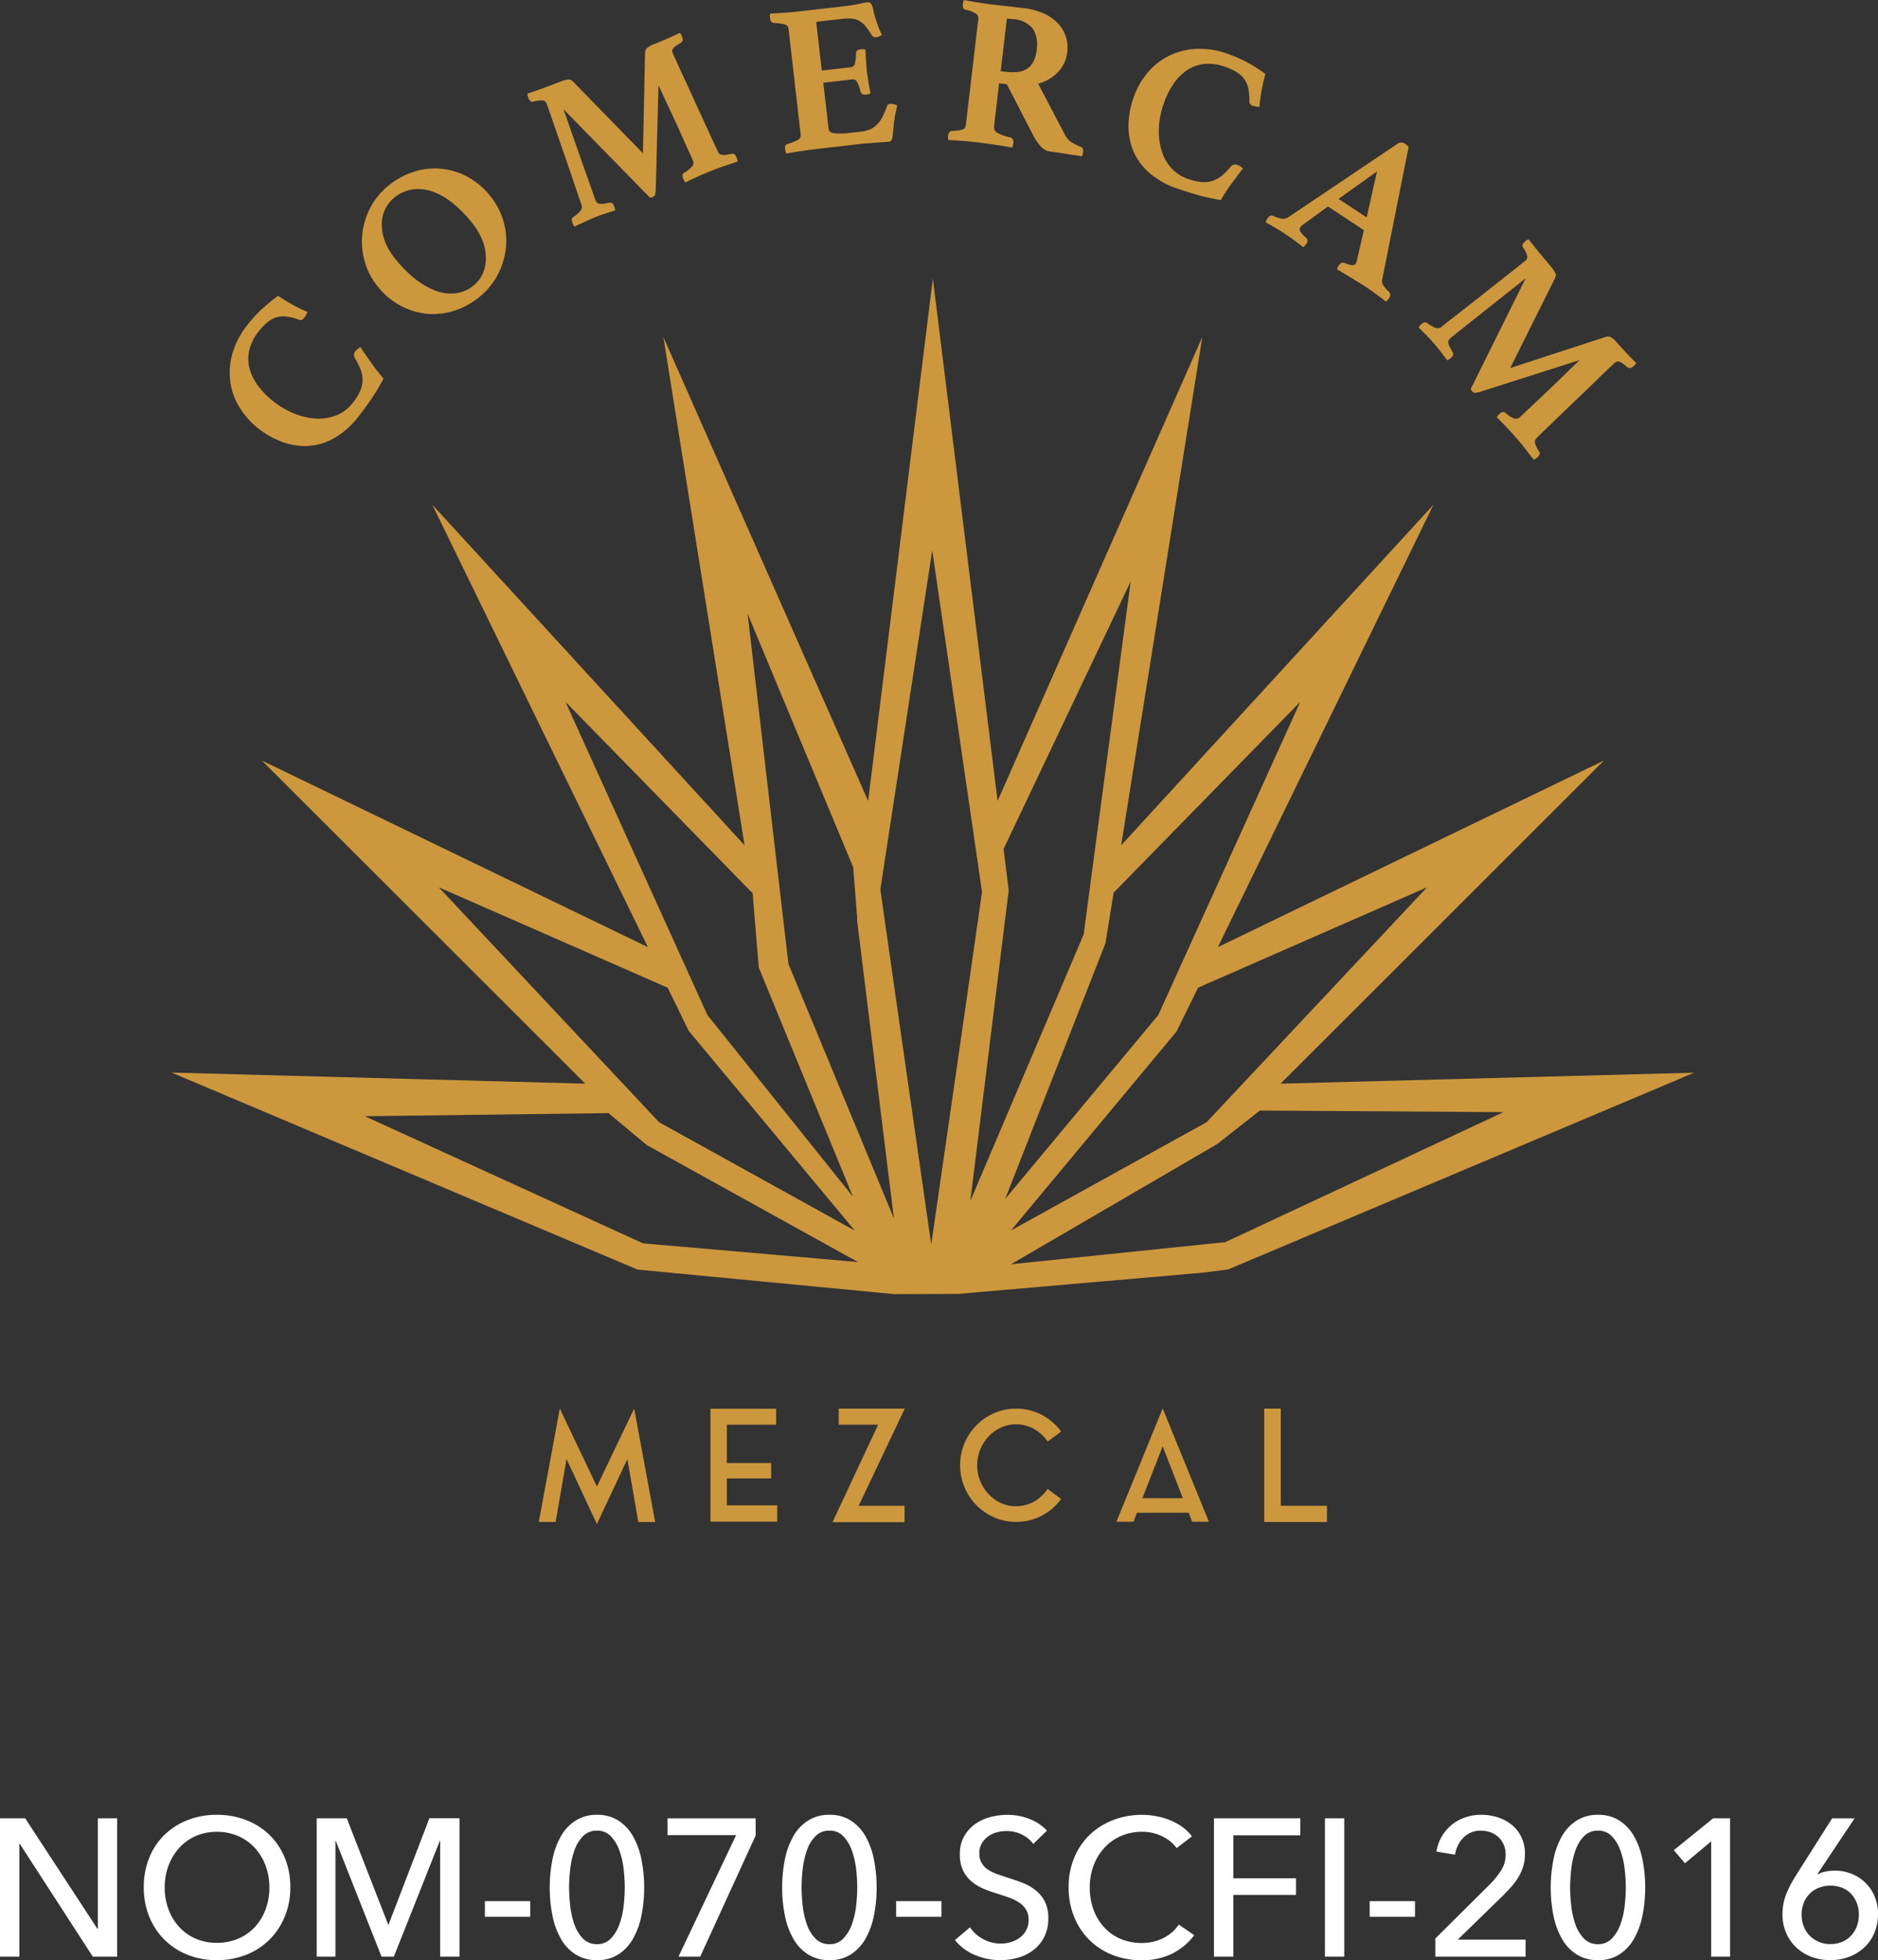 <svg viewBox="0 0 134.582 140.462" height="140.462" width="134.582" xmlns="http://www.w3.org/2000/svg">
  <rect x="0" y="0" width="134.582" height="140.462" fill="#333333" stroke="none"/>
  <g transform="translate(-7182.704 -3837)" data-name="Grupo 520" id="Grupo_520">
    <g transform="translate(7195 3837)" data-name="Grupo 100" id="Grupo_100">
      <path fill="#cd973d" transform="translate(-4.09 -28.264)" d="M83.561,105.917,106.74,82.761,79.067,96.135l15.449-31.7-22.375,24.4,5.812-36.417L63.284,85.658,58.645,48.23,54.007,85.658,39.334,52.417,45.15,88.834l-22.375-24.4,15.449,31.7L10.556,82.761l23.178,23.156L4.09,105.123l33.331,14.091.068.027L55.893,121l4.58-.018,17.52-1.521,1.814-.23,33.394-14.1ZM58.6,67.7l3.569,24.482c-.113.853-2.8,19.438-3.641,25.263C57.684,111.593,55,92.863,54.882,92ZM45.727,92.272,46.17,97.6l6.746,16.415L42.488,101,32.318,78.556ZM39.641,99.04l1.512,3.1,11.9,14.308-14.024-7.765L23.239,91.848ZM35.4,108.028l2.748,2.292L53.281,118.7l-15.409-1.34-19.93-9.11Zm20.453,7.544L48.295,97.339,45.366,72.23l7.571,18.184.284,3.619-.014.122ZM63.712,89.1l9.11-19.172-3.371,25.3L61.33,114.323l2.748-22.244,0-.032Zm.528,27.339,11.867-14.258L77.65,99.04l16.406-7.192-15.792,16.83ZM74.8,101,63.825,114.183l7.192-18.337.582-3.614L84.973,78.556Zm24.735,6.958L79.6,117.274l-15.355,1.584,14.777-8.614,3.055-2.4Z" data-name="Trazado 155" id="Trazado_155"></path>
      <g transform="translate(26.314 100.926)" data-name="Grupo 98" id="Grupo_98">
        <path fill="#cd973d" transform="translate(-62.41 -227.671)" d="M69.246,227.68l1.507,8.131H69.544l-.785-4.508-2.184,4.652L64.4,231.3l-.785,4.508H62.41l1.507-8.131,2.658,5.59Z" data-name="Trazado 156" id="Trazado_156"></path>
        <path fill="#cd973d" transform="translate(-77.376 -227.687)" d="M90.853,234.632h3.61V235.8H89.68V227.71h4.706v1.142H90.853V231.6H94.03V232.7H90.853Z" data-name="Trazado 157" id="Trazado_157"></path>
        <path fill="#cd973d" transform="translate(-88.017 -227.671)" d="M114.241,227.694l-3.3,6.953h3.289v1.173H109.07v-.009l3.267-6.976h-2.825V227.68h4.729l-.009.014Z" data-name="Trazado 158" id="Trazado_158"></path>
        <path fill="#cd973d" transform="translate(-99.13 -227.671)" d="M133.327,234.678a2.561,2.561,0,0,0,1.3-.338,2.9,2.9,0,0,0,.97-.9l.966.717a4.041,4.041,0,0,1-1.39,1.2,3.911,3.911,0,0,1-1.845.442,3.866,3.866,0,0,1-1.561-.32,4.117,4.117,0,0,1-1.272-.871,4.063,4.063,0,0,1-.857-1.286,4.106,4.106,0,0,1,0-3.158,4.059,4.059,0,0,1,2.13-2.157,3.792,3.792,0,0,1,1.561-.32,3.911,3.911,0,0,1,1.845.442,4.04,4.04,0,0,1,1.39,1.2l-.966.717a2.861,2.861,0,0,0-.97-.9,2.585,2.585,0,0,0-1.3-.338,2.494,2.494,0,0,0-1.078.235,2.787,2.787,0,0,0-.88.632,2.982,2.982,0,0,0-.6.929,3.058,3.058,0,0,0,0,2.283,3.1,3.1,0,0,0,.6.929,2.839,2.839,0,0,0,.88.632A2.39,2.39,0,0,0,133.327,234.678Z" data-name="Trazado 159" id="Trazado_159"></path>
        <path fill="#cd973d" transform="translate(-112.762 -227.66)" d="M154.16,235.777l3.312-8.117,3.312,8.117h-1.2l-.244-.641h-3.709l-.253.641Zm1.859-1.683h2.9l-1.448-3.722Z" data-name="Trazado 160" id="Trazado_160"></path>
        <path fill="#cd973d" transform="translate(-125.642 -227.671)" d="M178.812,234.647h3.312v1.164H177.63V227.68h1.187v6.967Z" data-name="Trazado 161" id="Trazado_161"></path>
      </g>
      <g transform="translate(4.161)" data-name="Grupo 99" id="Grupo_99">
        <path fill="#cd973d" transform="translate(-13.312 -29.757)" d="M23.874,56.319c-.144-.18-.284-.37-.415-.564s-.266-.384-.4-.569-.239-.347-.338-.505l-.032-.054-.054.032a1.018,1.018,0,0,0-.167.122,1.082,1.082,0,0,0-.144.144.486.486,0,0,0-.095.221.409.409,0,0,0,.054.266,5.05,5.05,0,0,1,.415.826,2.086,2.086,0,0,1,.14.763,2.052,2.052,0,0,1-.176.772,4.007,4.007,0,0,1-.541.871,2.755,2.755,0,0,1-1.1.848,3.338,3.338,0,0,1-1.412.262,4.78,4.78,0,0,1-1.579-.329,5.939,5.939,0,0,1-1.584-.911A5.777,5.777,0,0,1,15.3,57.335a3.581,3.581,0,0,1-.582-1.254,2.716,2.716,0,0,1,.018-1.29,3.46,3.46,0,0,1,.659-1.286,4.046,4.046,0,0,1,.632-.659,1.923,1.923,0,0,1,.636-.347,1.775,1.775,0,0,1,.713-.059,3.738,3.738,0,0,1,.875.217.284.284,0,0,0,.248.009.553.553,0,0,0,.176-.153.948.948,0,0,0,.1-.167c.036-.072.068-.131.09-.176l.032-.059-.063-.027a10.072,10.072,0,0,1-1.128-.559c-.37-.212-.668-.4-.889-.546l-.036-.027-.036.027a14.8,14.8,0,0,0-1.155.957,9.184,9.184,0,0,0-.979,1.078,5.851,5.851,0,0,0-1.137,2.211,4.99,4.99,0,0,0-.086,2.071,4.674,4.674,0,0,0,.713,1.782,5.808,5.808,0,0,0,1.241,1.363,6.392,6.392,0,0,0,1.782,1,4.669,4.669,0,0,0,1.57.28c.1,0,.2,0,.3-.009a4.355,4.355,0,0,0,1.845-.578,5.875,5.875,0,0,0,1.7-1.521h0c.375-.478.713-.943,1-1.372a15.072,15.072,0,0,0,.781-1.318l.018-.036-.027-.032C24.163,56.68,24.027,56.509,23.874,56.319Z" data-name="Trazado 162" id="Trazado_162"></path>
        <path fill="#cd973d" transform="translate(-24.843 -18.664)" d="M43.567,32.769a5.325,5.325,0,0,0-1.584-1.381,4.885,4.885,0,0,0-3.822-.451,5.573,5.573,0,0,0-1.85.957,5.105,5.105,0,0,0-1.336,1.557,5.3,5.3,0,0,0-.614,1.886,5.212,5.212,0,0,0,.135,1.972,4.948,4.948,0,0,0,.916,1.827A5.215,5.215,0,0,0,37,40.521a5.047,5.047,0,0,0,1.859.614,4.823,4.823,0,0,0,.573.036,5,5,0,0,0,1.376-.2,5.5,5.5,0,0,0,1.85-.961A5.084,5.084,0,0,0,44,38.45a5.259,5.259,0,0,0,.623-1.882,5.047,5.047,0,0,0-.135-1.972A5.138,5.138,0,0,0,43.567,32.769Zm-.361,4.372a2.738,2.738,0,0,1-.221,1.119,2.276,2.276,0,0,1-.713.9,2.418,2.418,0,0,1-1.286.528,3.165,3.165,0,0,1-1.435-.212,5.479,5.479,0,0,1-1.489-.889,9.013,9.013,0,0,1-1.435-1.484,4.284,4.284,0,0,1-.695-1.25,3.387,3.387,0,0,1-.185-1.2,2.462,2.462,0,0,1,.266-1.047,2.331,2.331,0,0,1,.65-.794,2.666,2.666,0,0,1,1.354-.582,2.638,2.638,0,0,1,.329-.018,3.14,3.14,0,0,1,1.114.208,5.009,5.009,0,0,1,1.448.866,9.3,9.3,0,0,1,1.376,1.435,4.619,4.619,0,0,1,.686,1.2A3.551,3.551,0,0,1,43.206,37.141Z" data-name="Trazado 163" id="Trazado_163"></path>
        <path fill="#cd973d" transform="translate(-39.28 -6.85)" d="M75.6,18.112c-.095-.239-.235-.262-.334-.244a4.649,4.649,0,0,1-.465.081.918.918,0,0,1-.284-.014.325.325,0,0,1-.162-.095.688.688,0,0,1-.117-.2c-.041-.077-.144-.3-.32-.681s-.375-.817-.609-1.327-.483-1.047-.74-1.615-.5-1.1-.726-1.579-.411-.893-.559-1.223-.226-.505-.235-.523A.673.673,0,0,1,71,10.5a.261.261,0,0,1,.045-.153.789.789,0,0,1,.185-.185c.095-.068.23-.153.411-.262.081-.059.158-.18.068-.4l-.045-.113a.521.521,0,0,0-.095-.149l-.036-.027-.041.018c-.117.059-.257.126-.424.2s-.329.149-.5.221l-.465.2q-.217.095-.325.135a1.719,1.719,0,0,0-.614.334.518.518,0,0,0-.117.307l-.149,7.21-5.017-5.148a1.1,1.1,0,0,0-.113-.09.3.3,0,0,0-.194-.05,1.785,1.785,0,0,0-.253.041,2.952,2.952,0,0,0-.411.14c-.086.032-.226.086-.424.162l-.636.239c-.226.086-.447.167-.668.239s-.388.135-.514.171l-.045.014V13.6a.452.452,0,0,0,.032.176l.045.113c.1.253.239.271.334.244a2.041,2.041,0,0,1,.722-.081.369.369,0,0,1,.248.244q.014.027.19.541c.122.343.266.767.442,1.277s.365,1.06.573,1.656.4,1.16.578,1.688.334.988.469,1.376.212.618.244.69a.461.461,0,0,1-.063.415,2.255,2.255,0,0,1-.523.46.285.285,0,0,0-.113.14.4.4,0,0,0,.041.262c.009.023.018.05.032.081l.014.036a.384.384,0,0,0,.095.14l.032.027.036-.018c.2-.1.433-.212.735-.352.271-.122.505-.226.69-.3.212-.086.429-.162.65-.235s.46-.149.722-.23l.054-.018L66.9,21.88c-.009-.054-.023-.1-.032-.149s-.027-.086-.036-.113c-.095-.239-.23-.262-.329-.244q-.311.061-.5.081a.724.724,0,0,1-.275-.018.285.285,0,0,1-.149-.095.745.745,0,0,1-.1-.19c-.014-.036-.108-.3-.176-.505-.09-.257-.2-.569-.325-.929l-.086-.226c-.162-.456-.334-.952-.523-1.489S64,16.953,63.829,16.47s-.316-.916-.451-1.295c-.072-.2-.131-.365-.171-.492l6.173,6.308.018.018.023,0a.313.313,0,0,0,.117-.023l.086-.032a.23.23,0,0,0,.144-.158,1.538,1.538,0,0,0,.045-.253l.2-7.585c.036.077.081.176.14.3.135.293.293.641.483,1.042s.384.835.6,1.29.4.884.578,1.281.325.726.447.993c.095.208.185.406.2.438a.474.474,0,0,1,0,.429,2.044,2.044,0,0,1-.618.5.2.2,0,0,0-.1.131.4.4,0,0,0,.036.275,1.807,1.807,0,0,0,.126.239l.032.045.05-.023c.221-.108.5-.239.853-.4s.677-.293.979-.415c.338-.135.645-.248.911-.338l.911-.307.05-.018-.009-.054A1.823,1.823,0,0,0,75.6,18.112Z" data-name="Trazado 164" id="Trazado_164"></path>
        <path fill="#cd973d" transform="translate(-60.397 -4.18)" d="M107.751,11.621c-.171.018-.23.1-.248.171-.09.253-.19.483-.284.69a2.238,2.238,0,0,1-.352.541,1.718,1.718,0,0,1-.492.388,2.018,2.018,0,0,1-.722.2l-.632.072a5.533,5.533,0,0,1-1.318.045c-.239-.036-.365-.14-.384-.32l-.379-3.3,2.053-.235a.327.327,0,0,1,.334.135,2.591,2.591,0,0,1,.28.722c.018.1.09.262.379.23.032,0,.081-.009.144-.023a.339.339,0,0,0,.167-.068l.027-.023-.009-.036c-.068-.316-.117-.582-.153-.821s-.068-.456-.09-.632q-.034-.318-.068-.772c-.018-.307-.032-.578-.041-.808v-.05l-.05-.009a.782.782,0,0,0-.162-.009c-.068,0-.117,0-.149.009a.533.533,0,0,0-.217.068.24.24,0,0,0-.1.217,3.051,3.051,0,0,1-.09.763.328.328,0,0,1-.311.235l-2.053.235-.4-3.492,1.931-.221a2.725,2.725,0,0,1,.69,0,1.3,1.3,0,0,1,.514.18,1.7,1.7,0,0,1,.424.388,7.276,7.276,0,0,1,.429.623.325.325,0,0,0,.316.135.686.686,0,0,0,.194-.054q.088-.041.162-.081l.054-.027-.027-.054a6.069,6.069,0,0,1-.244-.559c-.054-.149-.108-.311-.162-.483a5.415,5.415,0,0,1-.18-.65,1.88,1.88,0,0,0-.135-.456.318.318,0,0,0-.311-.135c-.122.014-.338.054-.668.122a11.5,11.5,0,0,1-1.151.176L101.19,5c-.248.027-.537.059-.857.081s-.713.05-1.146.072h-.045l-.014.045a.375.375,0,0,0-.014.171l.018.144c.027.226.14.289.239.307q.318.02.528.054a1.549,1.549,0,0,1,.329.077.361.361,0,0,1,.162.117.535.535,0,0,1,.063.217l.862,7.517a.372.372,0,0,1-.171.388,3.574,3.574,0,0,1-.772.311c-.095.018-.2.095-.171.325l.018.14a.387.387,0,0,0,.059.18l.023.036.041-.009c.289-.054.618-.108,1.006-.167s.708-.1.993-.135l3.407-.393c.135-.014.293-.027.465-.036s.361-.023.537-.041.338-.027.487-.032.271-.014.352-.027a.3.3,0,0,0,.28-.2c0-.032.018-.095.032-.19s.027-.2.041-.32.023-.239.036-.37l.027-.334a2.145,2.145,0,0,0,.054-.334,2.073,2.073,0,0,1,.077-.37c.014-.072.027-.144.041-.212s.032-.158.045-.239l.009-.054-.271-.081A.9.9,0,0,0,107.751,11.621Z" data-name="Trazado 165" id="Trazado_165"></path>
        <path fill="#cd973d" transform="translate(-75.924 -3.98)" d="M136.926,14.507a4.467,4.467,0,0,1-.618-.3,1.414,1.414,0,0,1-.532-.587l-1.913-3.641a3.032,3.032,0,0,0,1.412-.821,2.449,2.449,0,0,0,.672-1.426,2.57,2.57,0,0,0-.108-1.151,2.488,2.488,0,0,0-.587-.957,3.255,3.255,0,0,0-1.024-.695,5,5,0,0,0-1.421-.37L130.542,4.3c-.284-.032-.614-.081-.979-.14s-.686-.113-.961-.167l-.036-.009-.023.027a.249.249,0,0,0-.059.149l-.018.135a.415.415,0,0,0,.027.253.306.306,0,0,0,.135.126l.014,0a2.234,2.234,0,0,1,.785.3.424.424,0,0,1,.144.406l-.884,7.513a.652.652,0,0,1-.059.221.3.3,0,0,1-.135.122.958.958,0,0,1-.3.081c-.131.018-.3.036-.519.05-.1.009-.226.068-.257.32l-.014.122a.342.342,0,0,0,.018.167l.014.041h.041c.3.014.614.036.943.059s.686.059,1.042.1c.514.063.993.126,1.412.19.447.068.8.126,1.078.18l.054.009.018-.054a1.518,1.518,0,0,0,.063-.28c.032-.266-.1-.361-.221-.393a3.483,3.483,0,0,1-.952-.343.445.445,0,0,1-.208-.46l.361-3.073.55.063,1.9,3.677a3.671,3.671,0,0,0,.541.785,1.055,1.055,0,0,0,.636.356c.14.018.316.041.528.072s.429.063.641.1.42.068.623.095.347.054.46.077l.045.009.023-.041a.4.4,0,0,0,.054-.167l.014-.135a.362.362,0,0,0-.032-.235A.228.228,0,0,0,136.926,14.507Zm-3.167-6.971a2.379,2.379,0,0,1-.244.875,1.317,1.317,0,0,1-.46.505,1.564,1.564,0,0,1-.654.221,3.713,3.713,0,0,1-.835-.009l-.388-.045.447-3.777.388.045a1.932,1.932,0,0,1,1.48.7A2.193,2.193,0,0,1,133.759,7.536Z" data-name="Trazado 166" id="Trazado_166"></path>
        <path fill="#cd973d" transform="translate(-91.655 -8.228)" d="M164.583,12.7a9.531,9.531,0,0,0-1.331-.587,5.817,5.817,0,0,0-2.459-.375,4.925,4.925,0,0,0-1.99.578,4.749,4.749,0,0,0-1.462,1.241,5.744,5.744,0,0,0-.893,1.611,6.436,6.436,0,0,0-.379,2.008,4.648,4.648,0,0,0,.338,1.859,4.316,4.316,0,0,0,1.137,1.566,5.932,5.932,0,0,0,1.981,1.124c.578.2,1.124.375,1.62.51a14.966,14.966,0,0,0,1.493.32l.041.009.023-.036c.1-.18.221-.365.352-.569s.266-.393.4-.573.28-.375.415-.559.257-.338.37-.483l.036-.045-.045-.041a1.222,1.222,0,0,0-.171-.122,1.33,1.33,0,0,0-.18-.09.53.53,0,0,0-.239-.023.369.369,0,0,0-.235.14,4.953,4.953,0,0,1-.65.654,2.094,2.094,0,0,1-.677.375,2.042,2.042,0,0,1-.79.077,4.069,4.069,0,0,1-1-.235,2.841,2.841,0,0,1-1.155-.767,3.311,3.311,0,0,1-.695-1.254,4.794,4.794,0,0,1-.19-1.6,6.041,6.041,0,0,1,.356-1.791,5.831,5.831,0,0,1,.749-1.471,3.576,3.576,0,0,1,1.006-.952,2.715,2.715,0,0,1,1.227-.393,3.4,3.4,0,0,1,1.426.217,3.917,3.917,0,0,1,.826.388,1.933,1.933,0,0,1,.532.492,1.71,1.71,0,0,1,.284.659,4.085,4.085,0,0,1,.077.9.281.281,0,0,0,.072.239.548.548,0,0,0,.2.117,1.287,1.287,0,0,0,.19.041c.081.014.149.023.2.032l.068.009,0-.068a9.945,9.945,0,0,1,.171-1.245c.081-.415.162-.758.235-1.02l.014-.045-.036-.027A13.736,13.736,0,0,0,164.583,12.7Z" data-name="Trazado 167" id="Trazado_167"></path>
        <path fill="#cd973d" transform="translate(-103.62 -16.402)" d="M188.112,26.919l-.027-.023c-.045-.041-.09-.081-.131-.113s-.086-.063-.126-.095a.449.449,0,0,0-.514.014l-7.819,5.261a.71.71,0,0,1-.433.117,2.489,2.489,0,0,1-.645-.2c-.1-.054-.257-.072-.415.167l-.068.1a.324.324,0,0,0-.059.158l0,.045.041.018c.239.122.46.244.645.356s.365.221.537.334c.239.158.487.329.731.505.262.194.487.361.69.519l.045.036.041-.041a1.307,1.307,0,0,0,.176-.208.3.3,0,0,0-.032-.438,1.732,1.732,0,0,1-.42-.483.26.26,0,0,1,.014-.257.79.79,0,0,1,.081-.1.621.621,0,0,1,.131-.1l1.773-1.295,2.576,1.7-.51,2.2a.687.687,0,0,1-.077.194.247.247,0,0,1-.262.113,2.263,2.263,0,0,1-.569-.171.253.253,0,0,0-.18.009.381.381,0,0,0-.189.167l-.068.1a.356.356,0,0,0-.059.158l0,.041.036.023c.113.063.262.153.447.266s.356.217.537.325.356.212.528.32.316.2.433.275c.23.149.469.32.717.5s.51.375.767.569l.045.032.036-.041a1.255,1.255,0,0,0,.18-.221.332.332,0,0,0-.036-.46,2.194,2.194,0,0,1-.37-.429.561.561,0,0,1-.095-.429Zm-2.27,1.769-.74,3.294-2.017-1.327Z" data-name="Trazado 168" id="Trazado_168"></path>
        <path fill="#cd973d" transform="translate(-116.956 -24.834)" d="M217.714,50.81c-.095-.09-.2-.2-.329-.334s-.248-.262-.374-.393l-.343-.37-.239-.262a1.756,1.756,0,0,0-.519-.469.487.487,0,0,0-.329-.009l-6.858,2.233,3.213-6.439c.018-.041.032-.09.05-.135a.283.283,0,0,0-.018-.2,1.658,1.658,0,0,0-.122-.226,3.514,3.514,0,0,0-.266-.343c-.059-.068-.158-.185-.289-.347-.1-.122-.208-.248-.316-.379L210.856,43c-.153-.185-.3-.37-.447-.55s-.253-.325-.334-.429l-.027-.036-.045.014a.465.465,0,0,0-.153.086l-.09.081c-.208.18-.176.316-.122.393a2.021,2.021,0,0,1,.311.654.351.351,0,0,1-.149.311c-.014.014-.185.149-.447.356-.284.226-.636.505-1.06.839s-.884.695-1.376,1.087-.961.758-1.4,1.1-.821.641-1.146.893-.514.406-.569.456a.459.459,0,0,1-.411.077,2.3,2.3,0,0,1-.609-.343.26.26,0,0,0-.167-.059.416.416,0,0,0-.244.131l-.086.072a.4.4,0,0,0-.1.135l-.014.041.032.032c.176.171.365.365.573.578s.379.4.51.555c.149.171.293.352.438.537s.293.388.456.6l.032.045.05-.027c.045-.027.09-.054.126-.081a.639.639,0,0,0,.095-.072c.194-.167.171-.307.122-.393-.108-.18-.185-.334-.239-.447a.736.736,0,0,1-.077-.266.344.344,0,0,1,.041-.171.779.779,0,0,1,.144-.162l.415-.334c.257-.2.573-.456.952-.758s.79-.627,1.236-.984.871-.69,1.272-1.006.763-.6,1.074-.853l.406-.325-3.921,7.905-.009.023,0,.023a.238.238,0,0,0,.063.1l.059.068a.241.241,0,0,0,.2.086,2.3,2.3,0,0,0,.253-.041l7.228-2.306c-.059.059-.14.135-.239.23q-.352.332-.826.8c-.32.311-.659.641-1.024.988-.384.365-.717.686-1.02.966-.316.3-.582.546-.794.749l-.347.329a.46.46,0,0,1-.4.14,2.011,2.011,0,0,1-.677-.42.2.2,0,0,0-.158-.059h0a.409.409,0,0,0-.244.122,1.336,1.336,0,0,0-.18.2l-.036.045.041.041c.176.176.393.4.659.677s.492.532.713.785c.235.271.447.523.618.749s.375.478.587.758l.032.045.05-.027a1.491,1.491,0,0,0,.226-.153c.194-.167.171-.307.122-.393a4.334,4.334,0,0,1-.23-.411.8.8,0,0,1-.081-.271.349.349,0,0,1,.036-.185.836.836,0,0,1,.153-.18c.059-.068.235-.239.537-.528s.65-.623,1.051-1.011.83-.8,1.281-1.232.871-.835,1.254-1.209.7-.681.97-.934l.415-.393a.513.513,0,0,1,.162-.1.281.281,0,0,1,.162-.009.719.719,0,0,1,.239.117,4.7,4.7,0,0,1,.379.3c.086.059.221.09.4-.068l.09-.077a.417.417,0,0,0,.108-.14l.023-.041Z" data-name="Trazado 169" id="Trazado_169"></path>
      </g>
    </g>
    <path fill="#fff" transform="translate(7181.5 3977.21)" d="M8.19-1.988h.028V-9.912H9.6V0H7.854L2.618-8.092H2.59V0H1.2V-9.912H3.01ZM22.008-4.97a5.432,5.432,0,0,1-.4,2.107,5,5,0,0,1-1.1,1.652A4.934,4.934,0,0,1,18.844-.133a5.621,5.621,0,0,1-2.1.385,5.567,5.567,0,0,1-2.093-.385,4.95,4.95,0,0,1-1.659-1.078A4.908,4.908,0,0,1,11.9-2.863a5.517,5.517,0,0,1-.392-2.107A5.555,5.555,0,0,1,11.9-7.091a4.758,4.758,0,0,1,1.092-1.638,4.971,4.971,0,0,1,1.659-1.057,5.658,5.658,0,0,1,2.093-.378,5.713,5.713,0,0,1,2.1.378A4.955,4.955,0,0,1,20.51-8.729a4.842,4.842,0,0,1,1.1,1.638A5.47,5.47,0,0,1,22.008-4.97Zm-1.5,0A4.393,4.393,0,0,0,20.244-6.5a3.894,3.894,0,0,0-.756-1.267,3.533,3.533,0,0,0-1.183-.861,3.731,3.731,0,0,0-1.561-.315,3.7,3.7,0,0,0-1.547.315,3.46,3.46,0,0,0-1.176.861A3.96,3.96,0,0,0,13.272-6.5a4.394,4.394,0,0,0-.266,1.533,4.493,4.493,0,0,0,.266,1.554,3.8,3.8,0,0,0,.756,1.267A3.515,3.515,0,0,0,15.2-1.3a3.72,3.72,0,0,0,1.54.308A3.818,3.818,0,0,0,18.3-1.3a3.48,3.48,0,0,0,1.19-.847,3.8,3.8,0,0,0,.756-1.267A4.493,4.493,0,0,0,20.51-4.97ZM29.022-2.3h.028l2.926-7.616h2.156V0H32.746V-8.288h-.028L29.428,0h-.882L25.27-8.288h-.028V0H23.9V-9.912h2.156ZM39.2-2.856H35.952v-1.12H39.2Zm4.788-7.308a2.766,2.766,0,0,1,1.519.406,3.213,3.213,0,0,1,1.05,1.113,5.445,5.445,0,0,1,.609,1.659,10.056,10.056,0,0,1,.2,2.03,10.027,10.027,0,0,1-.2,2.037,5.447,5.447,0,0,1-.609,1.652,3.213,3.213,0,0,1-1.05,1.113,2.766,2.766,0,0,1-1.519.406,2.8,2.8,0,0,1-1.526-.406,3.189,3.189,0,0,1-1.057-1.113A5.447,5.447,0,0,1,40.8-2.919a10.027,10.027,0,0,1-.2-2.037,10.056,10.056,0,0,1,.2-2.03,5.445,5.445,0,0,1,.609-1.659,3.189,3.189,0,0,1,1.057-1.113A2.8,2.8,0,0,1,43.988-10.164Zm0,1.134a1.352,1.352,0,0,0-1.008.4,2.712,2.712,0,0,0-.609,1.008,6.032,6.032,0,0,0-.3,1.323,11.533,11.533,0,0,0-.084,1.344,11.533,11.533,0,0,0,.084,1.344,5.908,5.908,0,0,0,.3,1.316,2.72,2.72,0,0,0,.609,1,1.352,1.352,0,0,0,1.008.4,1.312,1.312,0,0,0,.987-.4,2.851,2.851,0,0,0,.609-1,5.659,5.659,0,0,0,.308-1.316,11.533,11.533,0,0,0,.084-1.344A11.533,11.533,0,0,0,45.892-6.3a5.777,5.777,0,0,0-.308-1.323,2.841,2.841,0,0,0-.609-1.008A1.312,1.312,0,0,0,43.988-9.03Zm11.368.35L51.38,0H49.826l4.13-8.708H49.042v-1.2h6.314Zm5.292-1.484a2.766,2.766,0,0,1,1.519.406,3.213,3.213,0,0,1,1.05,1.113,5.445,5.445,0,0,1,.609,1.659,10.056,10.056,0,0,1,.2,2.03,10.026,10.026,0,0,1-.2,2.037,5.447,5.447,0,0,1-.609,1.652,3.213,3.213,0,0,1-1.05,1.113,2.766,2.766,0,0,1-1.519.406,2.8,2.8,0,0,1-1.526-.406,3.189,3.189,0,0,1-1.057-1.113,5.447,5.447,0,0,1-.609-1.652,10.027,10.027,0,0,1-.2-2.037,10.056,10.056,0,0,1,.2-2.03,5.445,5.445,0,0,1,.609-1.659,3.189,3.189,0,0,1,1.057-1.113A2.8,2.8,0,0,1,60.648-10.164Zm0,1.134a1.352,1.352,0,0,0-1.008.4,2.712,2.712,0,0,0-.609,1.008,6.032,6.032,0,0,0-.3,1.323,11.533,11.533,0,0,0-.084,1.344,11.533,11.533,0,0,0,.084,1.344,5.908,5.908,0,0,0,.3,1.316,2.72,2.72,0,0,0,.609,1,1.352,1.352,0,0,0,1.008.4,1.312,1.312,0,0,0,.987-.4,2.851,2.851,0,0,0,.609-1,5.659,5.659,0,0,0,.308-1.316,11.533,11.533,0,0,0,.084-1.344A11.533,11.533,0,0,0,62.552-6.3a5.777,5.777,0,0,0-.308-1.323,2.841,2.841,0,0,0-.609-1.008A1.312,1.312,0,0,0,60.648-9.03ZM68.67-2.856H65.422v-1.12H68.67Zm6.58-5.222a2.21,2.21,0,0,0-.8-.665A2.445,2.445,0,0,0,73.318-9a2.639,2.639,0,0,0-.679.091,1.867,1.867,0,0,0-.623.294,1.623,1.623,0,0,0-.455.5,1.411,1.411,0,0,0-.175.721,1.318,1.318,0,0,0,.161.679,1.461,1.461,0,0,0,.434.462,2.767,2.767,0,0,0,.644.322q.371.133.791.273.5.154,1.022.35a3.66,3.66,0,0,1,.938.518,2.551,2.551,0,0,1,.686.805,2.52,2.52,0,0,1,.266,1.225,2.926,2.926,0,0,1-.287,1.337,2.738,2.738,0,0,1-.763.938,3.25,3.25,0,0,1-1.1.553A4.545,4.545,0,0,1,72.9.252a4.676,4.676,0,0,1-1.813-.364A3.6,3.6,0,0,1,69.636-1.19l1.078-.91a2.638,2.638,0,0,0,.938.84,2.61,2.61,0,0,0,1.274.322,2.586,2.586,0,0,0,.7-.1,1.968,1.968,0,0,0,.637-.308,1.69,1.69,0,0,0,.469-.525,1.5,1.5,0,0,0,.182-.763,1.383,1.383,0,0,0-.189-.749,1.668,1.668,0,0,0-.511-.511,3.38,3.38,0,0,0-.749-.357q-.427-.147-.9-.3a7.8,7.8,0,0,1-.938-.343,3.252,3.252,0,0,1-.826-.518,2.394,2.394,0,0,1-.588-.777,2.622,2.622,0,0,1-.224-1.148,2.547,2.547,0,0,1,.3-1.274,2.742,2.742,0,0,1,.784-.882A3.264,3.264,0,0,1,72.163-10a4.774,4.774,0,0,1,1.225-.161,4.263,4.263,0,0,1,1.624.308,3.233,3.233,0,0,1,1.218.826ZM86.786-1.54A4.448,4.448,0,0,1,85.26-.245a4.756,4.756,0,0,1-2.254.5,5.567,5.567,0,0,1-2.093-.385,4.874,4.874,0,0,1-1.652-1.078,4.961,4.961,0,0,1-1.085-1.652,5.517,5.517,0,0,1-.392-2.107,5.47,5.47,0,0,1,.4-2.121,4.792,4.792,0,0,1,1.106-1.638,5.033,5.033,0,0,1,1.673-1.057,5.713,5.713,0,0,1,2.1-.378,5.489,5.489,0,0,1,1.022.1,5.087,5.087,0,0,1,.994.294,4.113,4.113,0,0,1,.868.483,3.133,3.133,0,0,1,.672.665l-1.092.84A2.728,2.728,0,0,0,84.5-8.617a3.192,3.192,0,0,0-1.435-.329,3.731,3.731,0,0,0-1.561.315,3.533,3.533,0,0,0-1.183.861A3.894,3.894,0,0,0,79.562-6.5,4.394,4.394,0,0,0,79.3-4.97,4.645,4.645,0,0,0,79.555-3.4,3.767,3.767,0,0,0,80.3-2.135a3.424,3.424,0,0,0,1.176.847A3.768,3.768,0,0,0,83.02-.98a3.422,3.422,0,0,0,1.526-.336A2.938,2.938,0,0,0,85.68-2.3ZM89.586,0H88.2V-9.912h6.188v1.218h-4.8v3.08H94.08v1.19H89.586Zm7.952,0H96.152V-9.912h1.386Zm5.068-2.856H99.358v-1.12h3.248ZM110.53,0h-6.468V-1.3l3.948-3.92a6.132,6.132,0,0,0,.77-.966,2.061,2.061,0,0,0,.322-1.134,1.723,1.723,0,0,0-.14-.707,1.652,1.652,0,0,0-.378-.539,1.633,1.633,0,0,0-.56-.343,1.963,1.963,0,0,0-.686-.119,1.7,1.7,0,0,0-1.246.483,2.193,2.193,0,0,0-.616,1.239l-1.33-.224a3.008,3.008,0,0,1,.357-1.043,3.087,3.087,0,0,1,.693-.84,3.07,3.07,0,0,1,.973-.553,3.516,3.516,0,0,1,1.183-.2,3.847,3.847,0,0,1,1.183.182,3.074,3.074,0,0,1,1,.532,2.547,2.547,0,0,1,.693.882,2.749,2.749,0,0,1,.259,1.218,2.962,2.962,0,0,1-.126.882,3.558,3.558,0,0,1-.343.77,4.489,4.489,0,0,1-.511.693q-.294.329-.616.651l-3.22,3.136h4.858Zm5.194-10.164a2.766,2.766,0,0,1,1.519.406,3.213,3.213,0,0,1,1.05,1.113,5.445,5.445,0,0,1,.609,1.659,10.056,10.056,0,0,1,.2,2.03,10.026,10.026,0,0,1-.2,2.037,5.447,5.447,0,0,1-.609,1.652,3.213,3.213,0,0,1-1.05,1.113,2.766,2.766,0,0,1-1.519.406A2.8,2.8,0,0,1,114.2-.154a3.189,3.189,0,0,1-1.057-1.113,5.447,5.447,0,0,1-.609-1.652,10.026,10.026,0,0,1-.2-2.037,10.056,10.056,0,0,1,.2-2.03,5.445,5.445,0,0,1,.609-1.659A3.189,3.189,0,0,1,114.2-9.758,2.8,2.8,0,0,1,115.724-10.164Zm0,1.134a1.352,1.352,0,0,0-1.008.4,2.713,2.713,0,0,0-.609,1.008,6.032,6.032,0,0,0-.3,1.323,11.533,11.533,0,0,0-.084,1.344,11.533,11.533,0,0,0,.084,1.344,5.907,5.907,0,0,0,.3,1.316,2.72,2.72,0,0,0,.609,1,1.352,1.352,0,0,0,1.008.4,1.312,1.312,0,0,0,.987-.4,2.85,2.85,0,0,0,.609-1,5.659,5.659,0,0,0,.308-1.316,11.532,11.532,0,0,0,.084-1.344,11.532,11.532,0,0,0-.084-1.344,5.777,5.777,0,0,0-.308-1.323,2.841,2.841,0,0,0-.609-1.008A1.312,1.312,0,0,0,115.724-9.03ZM125.188,0H123.83V-8.26l-1.876,1.568-.8-.938,2.814-2.282h1.218Zm6.258-5.922.014.028a1.772,1.772,0,0,1,.56-.2,3.427,3.427,0,0,1,.672-.07,3.179,3.179,0,0,1,1.211.231,3.012,3.012,0,0,1,.987.644,2.952,2.952,0,0,1,.658.987,3.221,3.221,0,0,1,.238,1.246,3.418,3.418,0,0,1-.259,1.351,3.049,3.049,0,0,1-.721,1.043,3.27,3.27,0,0,1-1.085.672,3.754,3.754,0,0,1-1.351.238A3.753,3.753,0,0,1,131,.007a3.267,3.267,0,0,1-1.085-.679,3.115,3.115,0,0,1-.714-1.036,3.259,3.259,0,0,1-.259-1.3,3.89,3.89,0,0,1,.266-1.47,8.444,8.444,0,0,1,.7-1.344l2.59-4.088h1.61ZM130.312-3a2.277,2.277,0,0,0,.147.819,1.922,1.922,0,0,0,.42.665,2.076,2.076,0,0,0,.651.448,2.046,2.046,0,0,0,.84.168,2.154,2.154,0,0,0,.833-.154,1.865,1.865,0,0,0,.644-.441,2,2,0,0,0,.42-.672,2.356,2.356,0,0,0,.147-.847,2.26,2.26,0,0,0-.147-.826,2.054,2.054,0,0,0-.406-.658,1.757,1.757,0,0,0-.637-.434,2.207,2.207,0,0,0-.84-.154,2.261,2.261,0,0,0-.847.154,1.882,1.882,0,0,0-.658.434,1.937,1.937,0,0,0-.42.658A2.3,2.3,0,0,0,130.312-3Z" data-name="Trazado 6978" id="Trazado_6978"></path>
  </g>
</svg>
